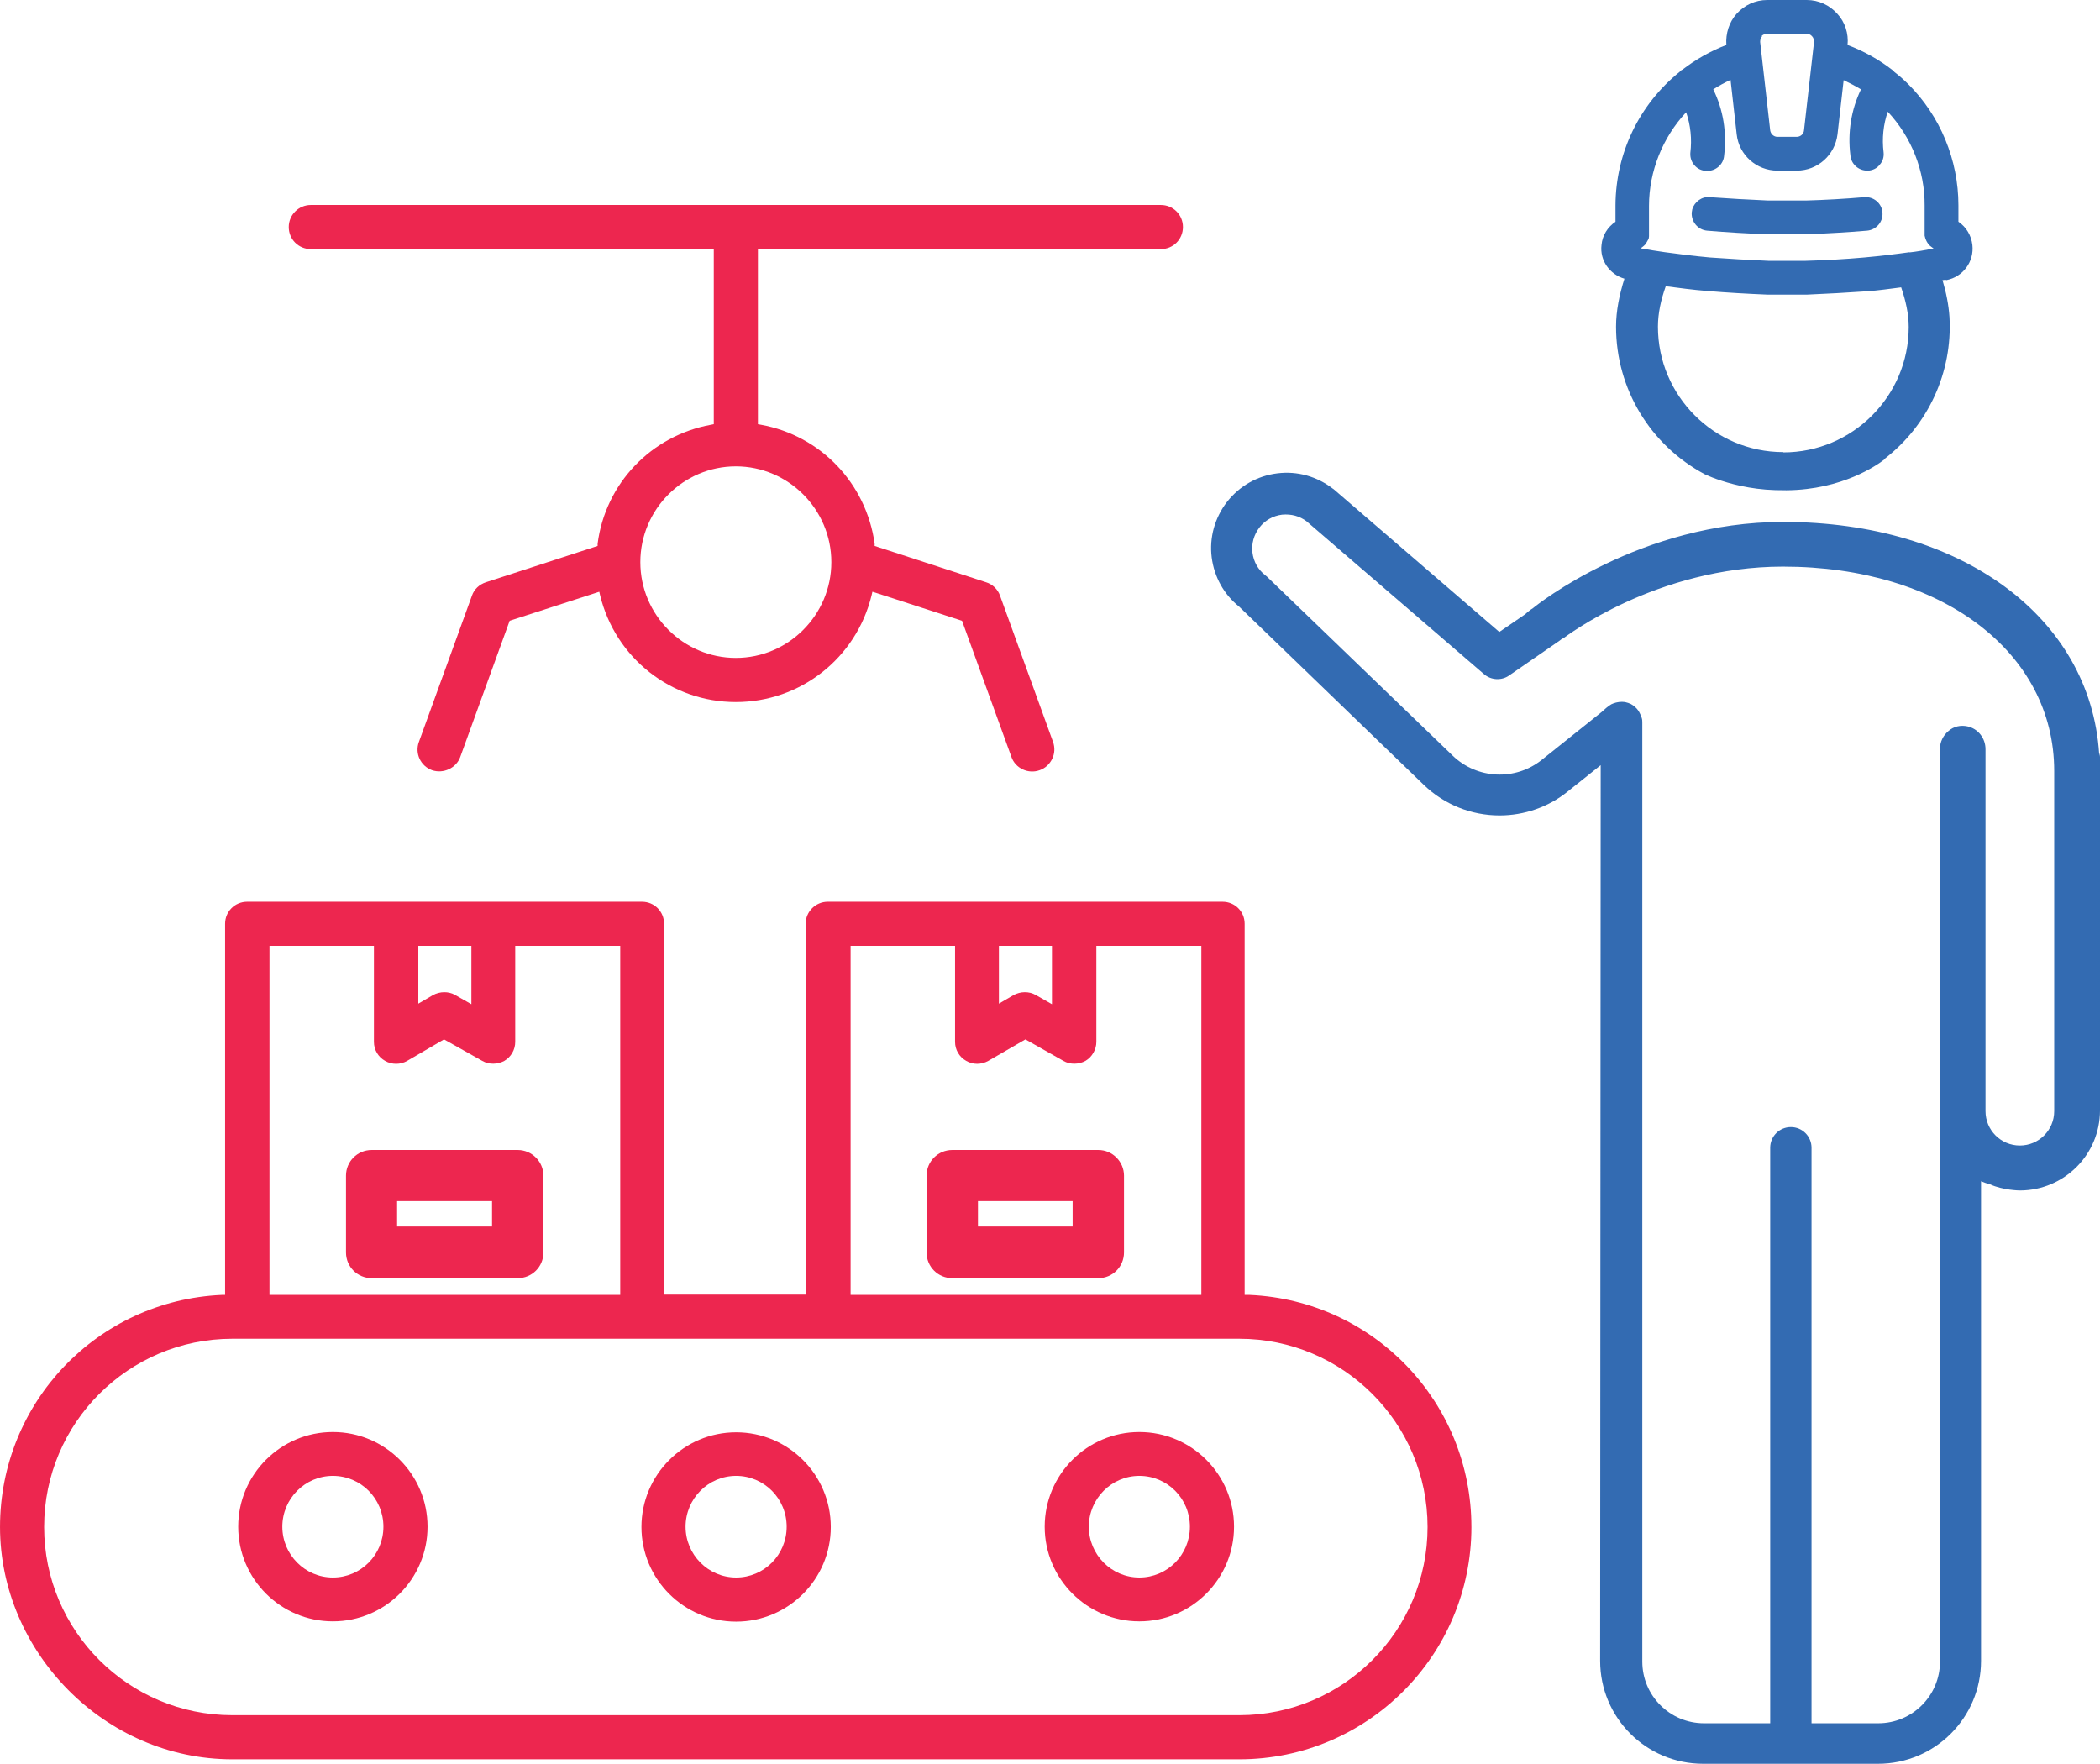 <?xml version="1.0" encoding="UTF-8"?>
<svg xmlns="http://www.w3.org/2000/svg" id="Layer_2" data-name="Layer 2" viewBox="0 0 75.2 63.18">
  <defs>
    <style>
      .cls-1 {
        fill: #ed264f;
      }

      .cls-2 {
        fill: #336bb2;
      }
    </style>
  </defs>
  <g id="Layer_1-2" data-name="Layer 1">
    <g>
      <path class="cls-1" d="M18.54,41.18h-5.23c-.51,0-.92.41-.92.92v2.75c0,.51.41.92.92.92h5.23c.51,0,.92-.41.92-.92v-2.75c0-.5-.41-.92-.92-.92M17.62,43.92h-3.4v-.91h3.4v.91Z"></path>
      <path class="cls-1" d="M29.75,54.68c0-1.87-1.52-3.39-3.39-3.39s-3.39,1.52-3.39,3.39,1.52,3.39,3.39,3.39,3.39-1.52,3.39-3.39M26.36,56.49c-1,0-1.81-.82-1.81-1.82s.81-1.82,1.81-1.82,1.81.81,1.81,1.82-.81,1.82-1.81,1.82"></path>
      <path class="cls-1" d="M11.92,51.28c-1.87,0-3.39,1.52-3.39,3.39s1.52,3.39,3.39,3.39,3.39-1.52,3.39-3.39-1.52-3.39-3.39-3.39M11.92,56.49c-1,0-1.81-.82-1.81-1.82s.81-1.82,1.81-1.82,1.81.81,1.81,1.82-.81,1.82-1.81,1.82"></path>
      <path class="cls-1" d="M40.8,51.28c-1.87,0-3.39,1.52-3.39,3.39s1.52,3.39,3.39,3.39,3.39-1.52,3.39-3.39-1.52-3.39-3.39-3.39M40.8,56.49c-1,0-1.81-.82-1.81-1.82s.81-1.82,1.81-1.82,1.81.81,1.81,1.82-.81,1.82-1.81,1.82"></path>
      <path class="cls-1" d="M52.69,54.68c0-4.46-3.49-8.11-7.94-8.31h-.18v-13.29c0-.44-.35-.79-.79-.79h-14.14c-.43,0-.79.35-.79.79v13.28h-5.07v-13.28c0-.44-.35-.79-.79-.79h-14.14c-.44,0-.79.35-.79.79v13.29h-.12c-4.45.2-7.94,3.85-7.94,8.31s3.73,8.32,8.32,8.32h36.06c4.58,0,8.31-3.73,8.31-8.32M35.77,33.87h1.9v2.09l-.58-.33c-.24-.14-.55-.13-.79,0l-.53.31v-2.07ZM30.44,33.87h3.76v3.44c0,.28.15.54.4.68.24.14.54.14.79,0l1.33-.77,1.36.77c.24.14.55.13.79,0,.24-.14.39-.41.39-.68v-3.44h3.76v12.5h-12.56v-12.5ZM14.98,33.87h1.9v2.09l-.58-.33c-.24-.14-.55-.13-.79,0l-.53.31v-2.07ZM9.64,33.87h3.75v3.44c0,.28.15.54.4.68.24.14.55.14.79,0l1.32-.77,1.37.77c.24.14.55.13.79,0,.24-.14.39-.4.39-.68v-3.44h3.76v12.5h-12.56v-12.5ZM44.38,61.42H8.32c-3.72,0-6.74-3.02-6.74-6.74s3.02-6.74,6.74-6.74h36.06c3.71,0,6.74,3.02,6.74,6.74s-3.02,6.74-6.74,6.74"></path>
      <path class="cls-1" d="M11.13,8.92h14.43v6.27l-.1.02c-2.14.39-3.78,2.1-4.06,4.26v.08s-4,1.3-4,1.3c-.24.08-.42.25-.5.48l-1.9,5.24c-.15.41.06.86.47,1.01.41.14.87-.08,1.01-.47l1.77-4.88.06-.02,3.15-1.02.03.13c.55,2.25,2.55,3.82,4.86,3.82s4.31-1.57,4.86-3.82l.03-.13.13.04,3.08,1,1.77,4.88c.14.4.6.62,1.01.47.2-.07.36-.22.45-.41.09-.19.1-.4.03-.6l-1.9-5.24c-.08-.23-.27-.41-.5-.48l-3.99-1.3v-.08c-.3-2.16-1.93-3.87-4.07-4.26l-.11-.02v-6.27h14.43c.44,0,.79-.35.79-.79s-.35-.79-.79-.79H11.13c-.43,0-.79.35-.79.79s.35.79.79.79M29.77,20.13c0,1.89-1.54,3.43-3.42,3.43s-3.42-1.54-3.42-3.43,1.54-3.43,3.42-3.43,3.42,1.54,3.42,3.43"></path>
      <path class="cls-1" d="M39.33,41.18h-5.23c-.51,0-.92.41-.92.92v2.75c0,.51.41.92.92.92h5.23c.51,0,.92-.41.92-.92v-2.75c0-.5-.41-.92-.92-.92M38.41,43.92h-3.39v-.91h3.39v.91Z"></path>
      <path class="cls-2" d="M61.13,8.26h0c.69.06,1.41.1,2.15.13.16,0,.33,0,.49,0h.71c.07,0,.15,0,.23,0,.72-.03,1.44-.07,2.15-.13.33-.03.58-.32.55-.65-.01-.16-.09-.31-.21-.41-.13-.11-.29-.15-.44-.14-.69.06-1.4.1-2.1.12-.15,0-.3,0-.44,0h-.47c-.14,0-.29,0-.43,0-.7-.03-1.41-.07-2.1-.12-.28-.03-.54.17-.62.43l-.02.12c-.02.33.22.62.55.65"></path>
      <path class="cls-2" d="M61.05,16.98s1.65.77,3.65.53c1.79-.21,2.82-1.09,2.82-1.09M68.39,9.03c-.5.07-1.07.14-1.63.19-.67.06-1.38.1-2.1.12-.14,0-.29,0-.43,0h-.24s-.24,0-.24,0c-.13,0-.28,0-.43,0-.69-.03-1.4-.07-2.09-.12-.55-.05-1.12-.12-1.62-.19-.29-.04-.59-.09-.87-.14.03-.01.06-.03.08-.05.03-.02.06-.05.1-.09.02-.03.04-.06.05-.08.02-.03.04-.07.05-.09l.02-.04h0s.01-.06.01-.08c0-.02,0-.05,0-.06v-1.03c0-1.24.49-2.45,1.33-3.35.16.47.21.95.15,1.46-.01.16.04.32.15.44.1.12.25.19.41.2.01,0,.03,0,.05,0,.31,0,.58-.24.6-.55.1-.82-.03-1.64-.39-2.37.2-.13.41-.24.62-.34l.22,1.95c.08.74.71,1.3,1.46,1.3h.69c.75,0,1.37-.56,1.46-1.3l.22-1.94c.21.1.42.21.62.33-.35.73-.48,1.54-.38,2.35.02.32.29.56.6.56h.04c.16-.01.31-.08.41-.21.11-.12.16-.28.14-.45-.06-.49-.01-.99.15-1.45.85.91,1.33,2.12,1.32,3.36v1.08s.02.07.03.11l.04.09s.05.09.09.13l.03.03s.09.07.13.1c-.32.06-.59.11-.87.14M63.86,16.19c-2.48,0-4.49-2.02-4.49-4.49,0-.49.11-.97.28-1.45.46.06.98.13,1.49.17.71.06,1.43.1,2.15.13.18,0,.36,0,.49,0h.22s.47,0,.47,0c.09,0,.17,0,.24,0,.71-.03,1.43-.07,2.15-.12.42-.03.82-.09,1.22-.14.16.47.27.94.27,1.42,0,2.48-2.02,4.49-4.49,4.49M63.09,1.3v-.02c.06-.05.12-.07.19-.07h1.42c.07,0,.14.03.19.09.05.05.07.13.07.2l-.36,3.17c-.01.13-.13.23-.26.23h-.69c-.13,0-.24-.1-.26-.23l-.36-3.17c0-.07.02-.15.07-.2M69.69,10.03h.01c.59-.11,1-.66.93-1.26-.04-.34-.22-.64-.5-.83v-.59c0-1.62-.65-3.2-1.8-4.34-.16-.16-.33-.31-.49-.43-.01-.01-.03-.04-.07-.07-.49-.38-1.03-.68-1.61-.9.04-.41-.09-.82-.37-1.12-.28-.31-.67-.49-1.09-.49h-1.42c-.42,0-.81.18-1.09.49-.27.3-.4.71-.37,1.12-.57.22-1.1.52-1.58.89-.02,0-.04.02-.05.03l-.04.04c-1.45,1.17-2.29,2.91-2.3,4.78v.59c-.28.19-.47.49-.5.83-.07.56.3,1.06.82,1.21-.18.57-.3,1.15-.3,1.72,0,2.23,1.23,4.24,3.17,5.28,0,0,1.61.8,3.59.51s2.87-1.07,2.87-1.07c1.55-1.2,2.42-3.09,2.31-5.06-.03-.45-.12-.89-.25-1.33.02,0,.05,0,.08-.01h.04Z"></path>
      <path class="cls-2" d="M73.56,39.79c0,.68-.55,1.23-1.23,1.23s-1.23-.55-1.23-1.23v-12.96c0-.4-.27-.74-.65-.82-.24-.05-.49,0-.68.17-.19.16-.3.39-.3.63v12.27h0s0,20.42,0,20.42c0,1.22-.99,2.21-2.21,2.21h-2.39v-20.61c0-.41-.33-.74-.74-.74s-.74.33-.74.74v20.61h-2.37c-1.22,0-2.21-.99-2.21-2.21V25.88c0-.05,0-.11-.02-.17-.03-.09-.07-.18-.12-.26-.07-.1-.16-.18-.27-.24-.06-.03-.13-.05-.21-.07-.14-.02-.29,0-.42.05l-.07.03c-.12.07-.24.18-.35.28l-2.14,1.71c-.95.76-2.32.69-3.19-.15l-6.65-6.41s-.04-.03-.06-.05c-.26-.2-.42-.49-.46-.81-.04-.32.05-.64.25-.9.2-.26.49-.42.81-.46.33-.03.63.05.88.24l6.35,5.47c.25.22.63.24.9.05l1.81-1.25s.06-.05.09-.07c.02,0,.03-.01.05-.02.04-.02,3.31-2.56,7.86-2.56,5.67,0,9.71,3.06,9.71,7.32v12.18ZM75.17,26.99c-.32-4.9-4.94-8.3-11.31-8.3-5.13,0-8.82,2.97-8.97,3.09,0,0,0,0-.01.01-.02.01-.03.02-.05.03-.08.06-.16.12-.22.18l-.92.63-5.93-5.11-.03-.02c-.57-.44-1.27-.64-1.99-.55-.72.09-1.35.45-1.8,1.02-.44.57-.64,1.28-.55,1.99.09.7.44,1.33.98,1.76l6.62,6.39c.73.7,1.69,1.09,2.71,1.09.88,0,1.75-.3,2.43-.85l1.19-.95-.02,32.07c0,2.04,1.65,3.69,3.69,3.69h6.26c2.04,0,3.69-1.65,3.69-3.69v-17.17c.1.04.2.08.32.11.46.21,1.04.22,1.07.22h0c1.58,0,2.87-1.28,2.87-2.87v-12.65c0-.06-.02-.1-.03-.15"></path>
    </g>
  </g>
</svg>
